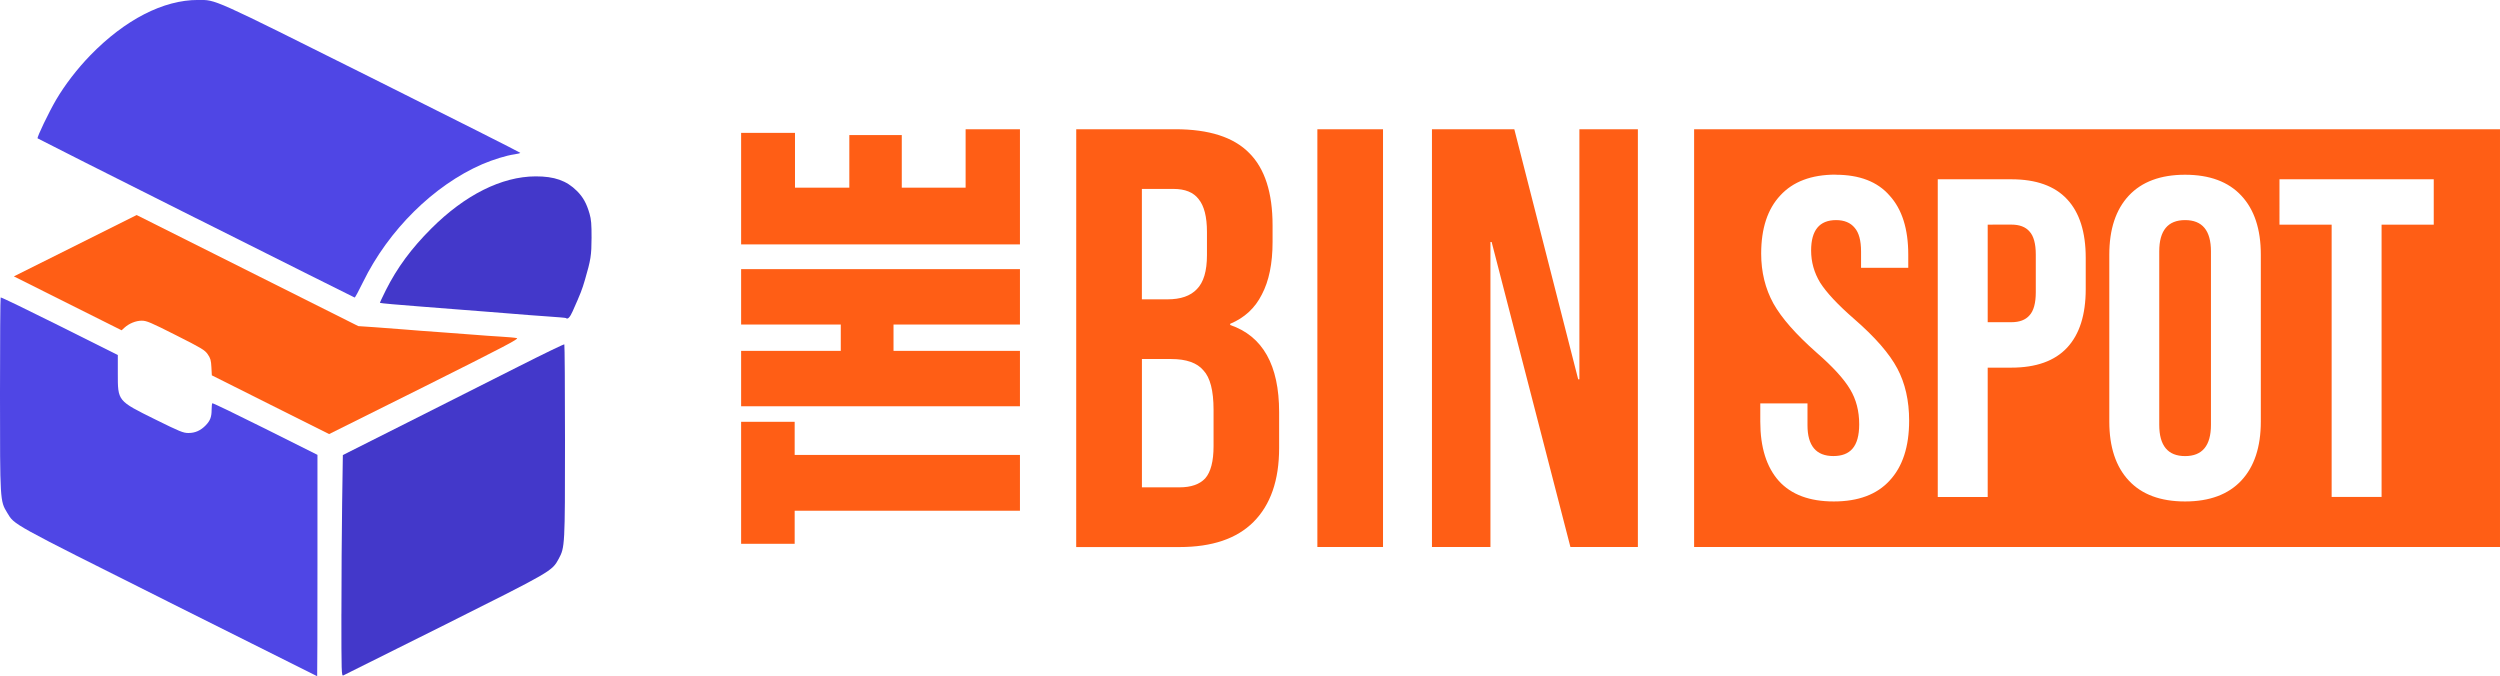 <?xml version="1.0" encoding="UTF-8" standalone="no"?>
<!-- Created with Inkscape (http://www.inkscape.org/) -->

<svg
   width="70.491mm"
   height="19.066mm"
   viewBox="0 0 70.491 19.066"
   version="1.1"
   id="svg1"
   xml:space="preserve"
   inkscape:version="1.3.2 (091e20ef0f, 2023-11-25, custom)"
   sodipodi:docname="tbs.svg"
   inkscape:export-filename="thebinspot-full.png"
   inkscape:export-xdpi="300"
   inkscape:export-ydpi="300"
   xmlns:inkscape="http://www.inkscape.org/namespaces/inkscape"
   xmlns:sodipodi="http://sodipodi.sourceforge.net/DTD/sodipodi-0.dtd"
   xmlns="http://www.w3.org/2000/svg"
   xmlns:svg="http://www.w3.org/2000/svg"><sodipodi:namedview
     id="namedview1"
     pagecolor="#ffffff"
     bordercolor="#666666"
     borderopacity="1.0"
     inkscape:showpageshadow="2"
     inkscape:pageopacity="0.0"
     inkscape:pagecheckerboard="0"
     inkscape:deskcolor="#d1d1d1"
     inkscape:document-units="mm"
     inkscape:zoom="1.3623634"
     inkscape:cx="387.19479"
     inkscape:cy="787.2349"
     inkscape:window-width="2466"
     inkscape:window-height="2092"
     inkscape:window-x="8"
     inkscape:window-y="54"
     inkscape:window-maximized="1"
     inkscape:current-layer="layer1"
     showgrid="false" /><defs
     id="defs1" /><g
     inkscape:label="Layer 1"
     inkscape:groupmode="layer"
     id="layer1"
     transform="translate(-53.535,-134.379)"><path
       style="fill:#4f46e5;fill-opacity:1;stroke-width:0.116"
       d="m 59.064,140.533 c -2.448,-1.228 -4.459,-2.242 -4.469,-2.253 -0.024,-0.027 0.32,-0.742 0.522,-1.087 0.249,-0.424 0.602,-0.882 0.968,-1.258 0.977,-1.003 2.06,-1.559 3.032,-1.557 0.521,0.001 0.325,-0.087 4.882,2.189 2.313,1.155 4.206,2.11 4.206,2.121 2.1e-5,0.011 -0.073,0.03 -0.161,0.042 -0.229,0.032 -0.61,0.149 -0.915,0.281 -1.365,0.594 -2.642,1.857 -3.358,3.322 -0.118,0.242 -0.224,0.438 -0.235,0.436 -0.011,-0.002 -2.023,-1.009 -4.471,-2.237 z"
       id="path5"
       inkscape:export-filename="tbs.svg"
       inkscape:export-xdpi="300"
       inkscape:export-ydpi="300" /><path
       style="fill:#ff5e15;fill-opacity:1;stroke-width:0.116"
       d="m 61.158,145.789 -1.65,-0.827 -0.012,-0.23 c -0.01,-0.195 -0.026,-0.251 -0.103,-0.363 -0.084,-0.121 -0.164,-0.169 -0.899,-0.54 -0.717,-0.362 -0.825,-0.408 -0.962,-0.408 -0.166,0 -0.358,0.078 -0.491,0.2 l -0.077,0.071 -1.519,-0.76 -1.519,-0.76 1.731,-0.865 1.731,-0.865 3.125,1.566 3.125,1.566 0.477,0.032 c 0.262,0.018 0.636,0.046 0.83,0.063 0.195,0.017 0.644,0.052 1,0.076 0.355,0.025 0.798,0.058 0.984,0.074 0.186,0.016 0.511,0.039 0.721,0.051 0.211,0.012 0.418,0.031 0.461,0.043 0.065,0.018 -0.364,0.243 -2.605,1.364 -1.476,0.738 -2.687,1.342 -2.691,1.341 -0.004,-0.001 -0.75,-0.374 -1.657,-0.829 z"
       id="path3" /><g
       id="g5"
       style="fill:#4338ca;fill-opacity:1"><path
         style="fill:#4338ca;fill-opacity:1;stroke-width:0.116"
         d="m 69.495,143.347 c -0.007,-0.007 -0.248,-0.028 -0.536,-0.047 -0.288,-0.019 -0.751,-0.055 -1.03,-0.079 -0.279,-0.024 -0.625,-0.051 -0.769,-0.061 -0.144,-0.01 -0.504,-0.038 -0.8,-0.062 -0.296,-0.024 -0.732,-0.059 -0.969,-0.076 -0.6,-0.045 -1.132,-0.093 -1.143,-0.103 -0.005,-0.005 0.071,-0.167 0.168,-0.361 0.321,-0.636 0.716,-1.171 1.281,-1.736 0.948,-0.947 1.984,-1.466 2.938,-1.47 0.531,-0.002 0.875,0.119 1.167,0.411 0.175,0.175 0.272,0.35 0.357,0.644 0.046,0.159 0.057,0.297 0.056,0.677 -0.002,0.496 -0.022,0.621 -0.185,1.18 -0.083,0.285 -0.123,0.388 -0.35,0.896 -0.075,0.168 -0.138,0.232 -0.186,0.188 z"
         id="path4" /><path
         style="fill:#4338ca;fill-opacity:1;stroke-width:0.116"
         d="m 63.162,151.685 c 2.2e-5,-0.968 0.009,-2.371 0.02,-3.117 l 0.02,-1.358 1.848,-0.93 c 1.016,-0.512 2.417,-1.218 3.113,-1.57 0.696,-0.352 1.274,-0.631 1.284,-0.621 0.01,0.011 0.019,1.235 0.019,2.722 0,2.953 -0.003,3.002 -0.178,3.325 -0.189,0.348 -0.185,0.346 -3.223,1.866 -1.538,0.77 -2.821,1.409 -2.85,1.421 -0.051,0.021 -0.054,-0.074 -0.054,-1.738 z"
         id="path2" /></g><path
       style="fill:#4f46e5;fill-opacity:1;stroke-width:0.116"
       d="m 58.281,151.346 c -4.501,-2.254 -4.329,-2.159 -4.545,-2.513 -0.2,-0.329 -0.201,-0.332 -0.201,-3.346 0,-1.486 0.008,-2.711 0.019,-2.721 0.01,-0.011 0.758,0.351 1.661,0.802 l 1.642,0.821 v 0.518 c 0,0.785 -0.013,0.77 1.058,1.3 0.694,0.343 0.787,0.381 0.934,0.381 0.19,0 0.346,-0.07 0.49,-0.22 0.124,-0.13 0.163,-0.235 0.163,-0.438 0,-0.089 0.009,-0.171 0.019,-0.181 0.01,-0.011 0.682,0.313 1.492,0.718 l 1.473,0.737 v 3.122 c 0,1.717 -0.004,3.121 -0.008,3.12 -0.004,-0.001 -1.893,-0.945 -4.197,-2.099 z"
       id="path1" /><path
       style="-inkscape-font-specification:'Bebas Neue, Normal';fill:#ff5e15;fill-opacity:1;stroke-width:0.421"
       d="m 83.881,138.023 h 2.793 q 1.43,0 2.087,0.673 0.656,0.656 0.656,2.036 v 0.471 q 0,0.909 -0.303,1.481 -0.286,0.572 -0.892,0.825 v 0.034 q 1.38,0.471 1.38,2.457 v 1.01 q 0,1.363 -0.724,2.087 -0.707,0.707 -2.087,0.707 h -2.911 z m 2.575,4.796 q 0.555,0 0.825,-0.286 0.286,-0.286 0.286,-0.959 v -0.656 q 0,-0.639 -0.236,-0.926 -0.219,-0.286 -0.707,-0.286 h -0.892 v 3.113 z m 0.337,5.301 q 0.488,0 0.724,-0.252 0.236,-0.269 0.236,-0.909 v -1.026 q 0,-0.808 -0.286,-1.111 -0.269,-0.32 -0.909,-0.32 h -0.825 v 3.618 z m 3.887,-10.097 h 1.851 v 11.779 H 90.68 Z m 3.231,0 h 2.322 l 1.801,7.051 h 0.034 v -7.051 h 1.649 v 11.779 h -1.902 l -2.221,-8.599 h -0.034 v 8.599 h -1.649 z"
       id="text1-5"
       aria-label="BIN" /><path
       id="rect2"
       style="fill:#ff5e15;fill-opacity:1;stroke-width:0;paint-order:markers stroke fill"
       d="m 101.303,138.023 v 11.779 h 22.723 v -11.779 z m 3.991,1.283 c 0.674,0 1.181,0.196 1.522,0.589 0.35,0.384 0.525,0.938 0.525,1.663 v 0.371 h -1.331 v -0.46 c 0,-0.307 -0.06,-0.529 -0.179,-0.666 -0.119,-0.145 -0.294,-0.218 -0.525,-0.218 -0.469,0 -0.704,0.286 -0.704,0.857 0,0.324 0.085,0.627 0.256,0.908 0.179,0.281 0.499,0.623 0.96,1.024 0.589,0.512 0.994,0.977 1.215,1.395 0.222,0.418 0.333,0.908 0.333,1.471 0,0.734 -0.184,1.296 -0.55,1.689 -0.358,0.392 -0.883,0.589 -1.574,0.589 -0.682,0 -1.198,-0.192 -1.548,-0.576 -0.35,-0.392 -0.525,-0.951 -0.525,-1.676 v -0.512 h 1.331 v 0.614 c 0,0.58 0.243,0.87 0.729,0.87 0.239,0 0.418,-0.068 0.537,-0.205 0.128,-0.145 0.192,-0.375 0.192,-0.691 0,-0.375 -0.086,-0.703 -0.256,-0.985 -0.171,-0.29 -0.486,-0.636 -0.947,-1.037 -0.58,-0.512 -0.985,-0.972 -1.215,-1.382 -0.23,-0.418 -0.346,-0.887 -0.346,-1.408 0,-0.708 0.179,-1.254 0.537,-1.638 0.358,-0.392 0.879,-0.589 1.561,-0.589 z m 9.852,0 c 0.691,0 1.22,0.196 1.586,0.589 0.367,0.392 0.55,0.947 0.55,1.663 v 4.708 c 0,0.717 -0.184,1.271 -0.55,1.663 -0.367,0.392 -0.896,0.589 -1.586,0.589 -0.691,0 -1.22,-0.196 -1.586,-0.589 -0.367,-0.392 -0.55,-0.947 -0.55,-1.663 v -4.708 c 0,-0.717 0.184,-1.271 0.55,-1.663 0.367,-0.392 0.896,-0.589 1.586,-0.589 z m -6.973,0.128 h 2.073 c 0.699,0 1.224,0.187 1.574,0.563 0.35,0.375 0.525,0.925 0.525,1.651 v 0.883 c 0,0.725 -0.175,1.275 -0.525,1.651 -0.35,0.375 -0.875,0.563 -1.574,0.563 h -0.665 v 3.647 h -1.408 z m 9.635,0 h 4.35 v 1.28 h -1.471 v 7.677 h -1.408 v -7.677 h -1.471 z m -2.661,1.151 c -0.486,0 -0.729,0.295 -0.729,0.883 v 4.888 c 0,0.589 0.243,0.883 0.729,0.883 0.486,0 0.729,-0.294 0.729,-0.883 v -4.888 c 0,-0.589 -0.243,-0.883 -0.729,-0.883 z m -5.566,0.128 v 2.751 h 0.665 c 0.23,0 0.401,-0.064 0.512,-0.192 0.119,-0.128 0.179,-0.346 0.179,-0.653 v -1.062 c 0,-0.307 -0.06,-0.525 -0.179,-0.653 -0.111,-0.128 -0.281,-0.192 -0.512,-0.192 z" /><path
       d="m -148.779,82.294 v -6.352 h -0.934 v -1.51 h 3.44 v 1.51 h -0.934 V 82.294 Z m 2.944,0 v -7.862 h 1.563 v 2.81 h 0.742 v -2.81 h 1.563 V 82.294 h -1.563 v -3.565 h -0.742 V 82.294 Z m 4.565,0 v -7.862 h 3.145 v 1.519 h -1.546 v 1.532 h 1.483 v 1.479 h -1.483 v 1.8 h 1.648 V 82.294 Z"
       id="text1-4-8-6"
       style="-inkscape-font-specification:'Anton, Normal';fill:#ff5e15;fill-opacity:1;stroke-width:0.229"
       transform="rotate(-90)"
       aria-label="THE" /></g></svg>
